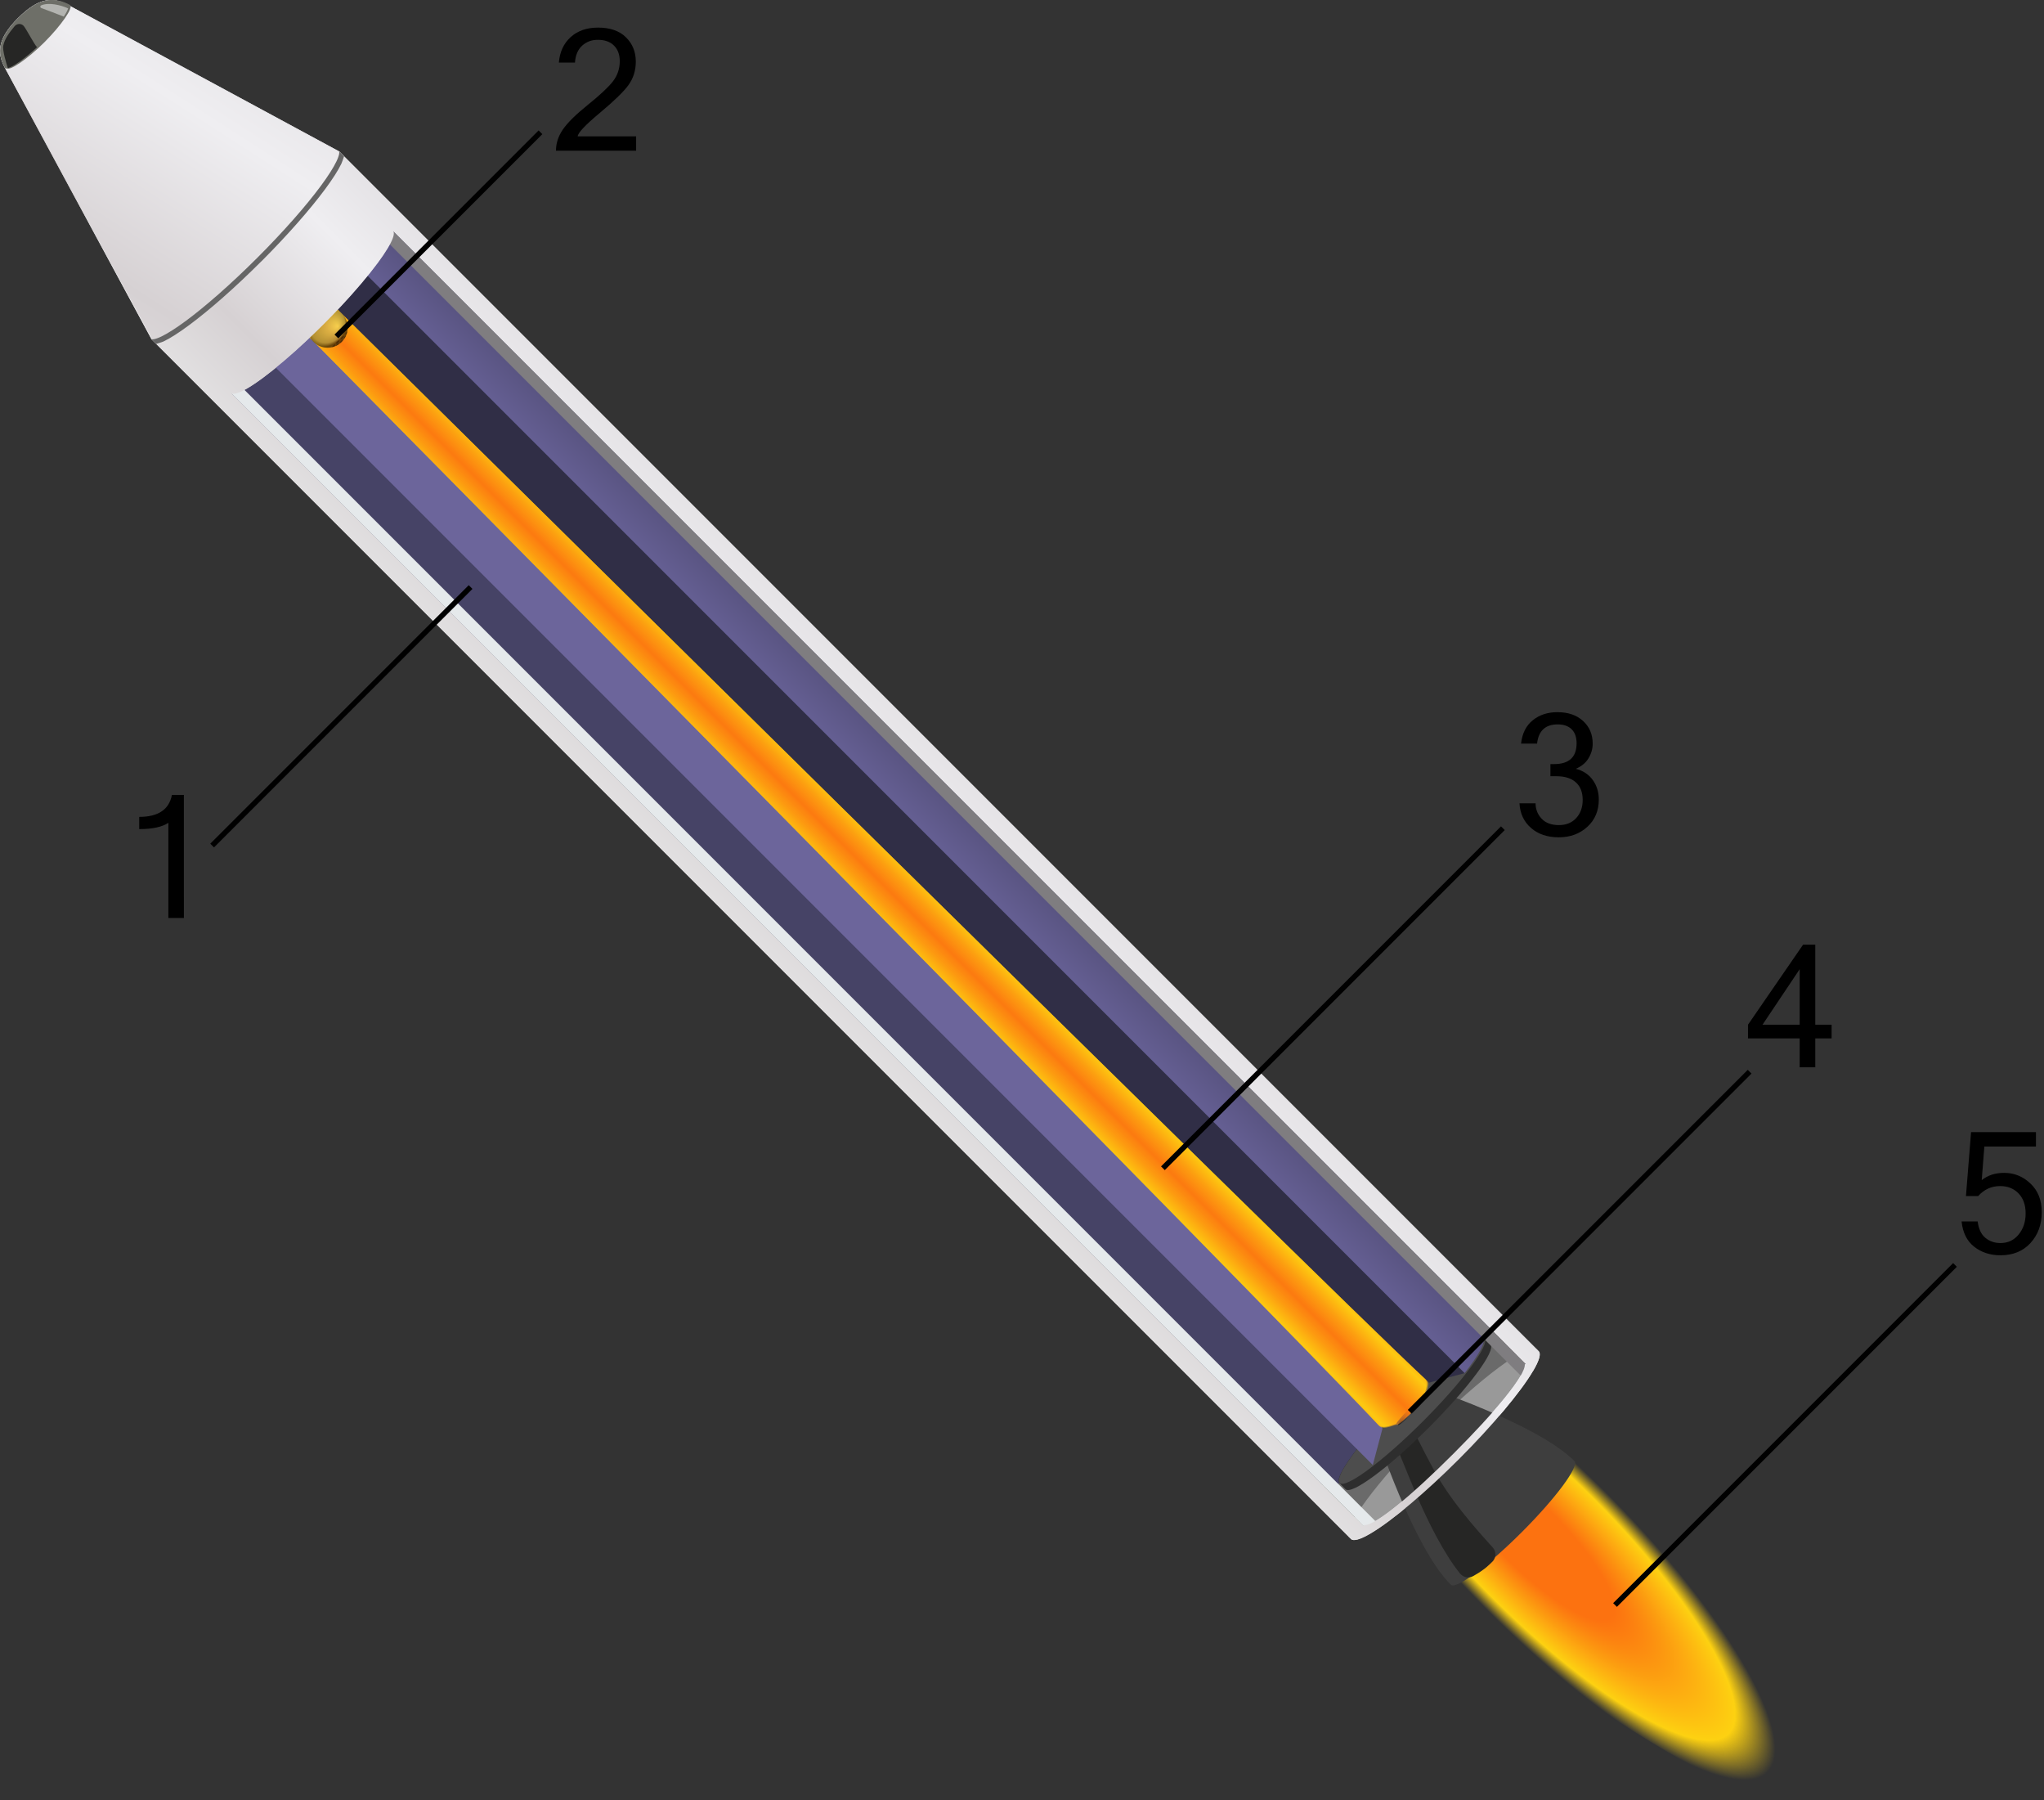 <?xml version="1.0" encoding="UTF-8"?>
<!-- Created with Inkscape (http://www.inkscape.org/) -->
<svg width="111.93mm" height="98.556mm" version="1.1" viewBox="0 0 111.93 98.556" xmlns="http://www.w3.org/2000/svg" xmlns:cc="http://creativecommons.org/ns#" xmlns:dc="http://purl.org/dc/elements/1.1/" xmlns:rdf="http://www.w3.org/1999/02/22-rdf-syntax-ns#" xmlns:xlink="http://www.w3.org/1999/xlink">
 <rect x="0" y="0" width="111.93" height="98.556" fill="#333333" stroke="none"/>
 <defs>
  <linearGradient id="linearGradient10991" x1="-426.95" x2="-413.65" y1="-3.338" y2="-3.338" gradientTransform="matrix(.773 -.773 .773 .773 367.98 -281.94)" gradientUnits="userSpaceOnUse" spreadMethod="reflect" xlink:href="#linearGradient8237"/>
  <linearGradient id="linearGradient8237">
   <stop stop-color="#e1dfe0" offset="0"/>
   <stop stop-color="#d6d1d3" offset=".266"/>
   <stop stop-color="#efeef1" offset=".75"/>
   <stop stop-color="#e5e3e6" offset="1"/>
  </linearGradient>
  <radialGradient id="radialGradient11184" cx="-256.11" cy="-353.5" r="1.412" fx="-255.6" fy="-352.84" gradientTransform="matrix(.873 0 0 .777 75.322 278.64)" gradientUnits="userSpaceOnUse">
   <stop stop-color="#f6e462" offset="0"/>
   <stop stop-color="#9c8b3e" offset=".8"/>
   <stop stop-color="#3b2c08" offset="1"/>
  </radialGradient>
  <linearGradient id="linearGradient1323" x1="-256.27" x2="-257.39" y1="-283.98" y2="-283.98" gradientTransform="matrix(-1.003 1.003 .773 .773 31.573 545.7)" gradientUnits="userSpaceOnUse" spreadMethod="reflect">
   <stop stop-color="#fc7a10" offset="0"/>
   <stop stop-color="#fb7b10" stop-opacity=".567" offset=".5"/>
   <stop stop-color="#fdc711" stop-opacity=".567" offset="1"/>
  </linearGradient>
  <linearGradient id="linearGradient1264" x1="-256.5" x2="-254.55" y1="-276.38" y2="-276.38" gradientUnits="userSpaceOnUse" spreadMethod="reflect">
   <stop stop-color="#9b9b9b" offset="0"/>
   <stop offset="1"/>
  </linearGradient>
  <linearGradient id="linearGradient12182" x1="-261.98" x2="-250.49" y1="-313.86" y2="-313.86" gradientTransform="matrix(.773 -.773 .773 .773 369.21 182.66)" gradientUnits="userSpaceOnUse" xlink:href="#linearGradient10945"/>
  <linearGradient id="linearGradient10945">
   <stop stop-color="#3b3956" offset="0"/>
   <stop stop-color="#686298" offset=".725"/>
   <stop stop-color="#56517d" offset="1"/>
  </linearGradient>
  <linearGradient id="linearGradient10794" x1="-432.73" x2="-414.12" y1="-47.853" y2="-51.875" gradientTransform="matrix(.773 -.773 .773 .773 248.13 -192.12)" gradientUnits="userSpaceOnUse" spreadMethod="reflect" xlink:href="#linearGradient8237"/>
  <linearGradient id="linearGradient10792" x1="-426.95" x2="-413.65" y1="-3.338" y2="-3.338" gradientTransform="matrix(.773 -.773 .773 .773 248.13 -192.12)" gradientUnits="userSpaceOnUse" spreadMethod="reflect" xlink:href="#linearGradient8237"/>
  <radialGradient id="radialGradient1831" cx="-329.2" cy="-256.59" r="3.635" fx="-329.11" fy="-256.06" gradientTransform="matrix(-.891 .891 -3.318 -3.318 -1179.8 -383.27)" gradientUnits="userSpaceOnUse">
   <stop stop-color="#fc7210" offset="0"/>
   <stop stop-color="#fc7210" offset=".384"/>
   <stop stop-color="#fdd111" offset=".846"/>
   <stop stop-color="#fdd111" stop-opacity="0" offset="1"/>
  </radialGradient>
 </defs>
 <g stroke-width=".289">
  <path d="m34.834 8.25h-4.389q0-0.606 0.375-1.157t1.374-1.356q1.004-0.809 1.374-1.288 0.371-0.484 0.371-1.094 0-0.547-0.316-0.859-0.316-0.316-0.89-0.316-0.497 0-0.85 0.316-0.353 0.316-0.398 0.931h-0.881q0.072-0.872 0.642-1.392 0.574-0.524 1.505-0.524 0.99 0 1.528 0.533 0.538 0.529 0.538 1.329 0 0.723-0.398 1.279-0.398 0.551-1.582 1.537-1.18 0.985-1.202 1.275h3.2z"/>
  <path d="m10.07 50.258h-0.85v-5.212q-0.515 0.344-1.596 0.344v-0.669q1.56 0 1.79-1.202h0.655z"/>
  <path d="m86.29 42.088q0.606 0.158 0.931 0.615 0.33 0.457 0.33 1.071 0 0.918-0.628 1.492-0.628 0.574-1.56 0.574-0.936 0-1.523-0.511t-0.633-1.352h0.881q0 0.488 0.33 0.841 0.33 0.353 0.945 0.353 0.597 0 0.949-0.384 0.357-0.384 0.357-0.994 0-0.624-0.371-0.958-0.366-0.339-1.071-0.339h-0.325v-0.664h0.194q1.239 0 1.239-1.139 0-0.502-0.271-0.768-0.271-0.267-0.764-0.267-1.012 0-1.13 1.053h-0.877q0.095-0.841 0.642-1.279 0.547-0.443 1.347-0.443 0.886 0 1.41 0.484 0.524 0.479 0.524 1.239 0 0.425-0.231 0.805-0.226 0.375-0.696 0.574z"/>
  <path d="m100.3 56.848h-0.895v1.582h-0.854v-1.582h-2.83v-0.75l3.015-4.38h0.669v4.38h0.895zm-1.749-0.75v-3.038l-2.034 3.038z"/>
 </g>
 <g transform="translate(119.85,-89.822)">
  <path d="m-40.345 176.54c-0.219-0.217 1.22-2.01 3.214-4.004 1.994-1.994 3.787-3.433 4.005-3.214 0.985-0.985 13.712 16.709 11.601 18.82s-19.804-10.617-18.819-11.601z" fill="url(#radialGradient1831)"/>
  <path d="m-42.989 166.31c2.191-2.191 4.231-3.701 4.558-3.374 0.085 0.085 0.775 0.359 1.698 0.747l0.569 0.569c0.223 0.223-0.378 1.201-1.394 2.456-0.343 0.424-0.715 0.861-1.154 1.341l-1.875 0.662-0.662 1.875c-0.48 0.439-0.917 0.812-1.341 1.154-1.256 1.016-2.234 1.617-2.458 1.394l-1.117-1.117c-0.097-0.635-1.166-0.778-1.211-0.823-0.327-0.327 2.197-2.693 4.387-4.883z" fill="#6a6a6a"/>
  <ellipse transform="rotate(-45)" cx="-148.26" cy="90.515" rx="7.27" ry="1.085" fill="#999"/>
  <path d="m-106.14 106.13 2.688 2.688c-0.459 0.412-0.898 0.785-1.312 1.119-1.256 1.015-2.233 1.617-2.456 1.394l59.679 59.679c0.474 0.104 0.804 0.111 0.959 8e-3 0.327 0.327 1.206-2.345 3.397-4.536 2.191-2.191 4.863-3.07 4.536-3.397 0.153-0.153 0.257-0.368 0.316-0.634l-60.003-60.003c0.224 0.224-0.379 1.201-1.394 2.457-0.335 0.414-0.707 0.853-1.119 1.311l-2.688-2.688z" fill="#464366"/>
  <path d="m-118.86 90.809c-1.115 1.115-1.175 1.892-0.718 2.736l8.023 14.848 65.686 65.686c0.137 0.134 0.511 0.025 1.084-0.314l-4.1e-4 -4.1e-4c1.154-0.681 2.992-2.228 4.824-4.059 1.833-1.834 3.379-3.672 4.057-4.825l0.002 2e-3c0.337-0.569 0.446-0.941 0.316-1.08l-0.002-2e-3 -65.686-65.686-14.848-8.023c-0.844-0.456-1.621-0.396-2.736 0.719zm11.643 20.524c0.023 0.023 0.053 0.037 0.09 0.045 0.019 3e-3 0.045-8e-5 0.068-3.9e-4 0.022-2.4e-4 0.04 3e-3 0.066-7.7e-4 0.051-8e-3 0.109-0.023 0.173-0.045 0.064-0.022 0.134-0.052 0.21-0.088 0.304-0.145 0.701-0.399 1.163-0.741 0.693-0.513 1.532-1.224 2.426-2.065 0.298-0.28 0.602-0.575 0.909-0.881 0.307-0.307 0.601-0.61 0.881-0.909 0.841-0.894 1.552-1.734 2.065-2.426 0.427-0.577 0.717-1.053 0.829-1.373 0.023-0.064 0.038-0.122 0.046-0.173 0.016-0.102 0.003-0.178-0.043-0.224l62.036 62.036c-0.017 0.011-0.036 0.022-0.053 0.034 0.035 0.614-1.657 2.634-3.909 4.886-2.254 2.254-4.276 3.946-4.888 3.909-0.011 0.018-0.022 0.036-0.033 0.053l-3.495-3.495z" fill="url(#linearGradient10792)"/>
  <path d="m-118.86 90.809c-1.115 1.115-1.175 1.892-0.718 2.736l8.124 14.949-0.018-0.018c0.053 0.053 0.14 0.069 0.259 0.05 0.118-0.018 0.268-0.071 0.444-0.155 0.352-0.168 0.811-0.462 1.345-0.858 0.535-0.396 1.145-0.894 1.798-1.47 0.654-0.576 1.351-1.231 2.061-1.941 0.71-0.71 1.364-1.407 1.941-2.061 0.576-0.654 1.074-1.264 1.47-1.798 0.396-0.535 0.69-0.994 0.858-1.346 0.084-0.176 0.136-0.325 0.155-0.443 0.018-0.118 2e-3 -0.204-0.05-0.257l0.017 0.017-14.949-8.124c-0.844-0.456-1.621-0.396-2.736 0.719z" fill="url(#linearGradient10794)"/>
  <path d="m-118.86 90.809c-1.115 1.115-1.175 1.892-0.718 2.736l3e-3 -0.003c0.11 0.19 1.128-0.495 2.042-1.409 0.908-0.908 1.623-1.921 1.407-2.046-0.842-0.454-1.619-0.392-2.732 0.721zm2.733-0.722c9.4e-4 6.11e-4 2e-3 0.002 3e-3 0.003-2e-3 -0.002-2e-3 -0.002-5e-3 -7.73e-4z" fill="#6e6f68"/>
  <path transform="matrix(.773 -.773 .773 .773 425.63 126.25)" d="m-329.2-375.04c-1.442 2.6e-4 -1.983 0.464-2.234 1.305h4e-3c-0.052 0.194 1.05 0.409 2.232 0.408 1.173 2e-5 2.284-0.192 2.228-0.412 3e-3 1e-3 4e-3 2e-3 4e-3 4e-3 0-1e-3 2.1e-4 -3e-3 0-4e-3 -0.251-0.838-0.793-1.3-2.232-1.301z" fill="#6e6f68"/>
 </g>
 <path d="m0.83 1.404-0.026 0.026c-0.319 0.379-0.546 0.708-0.623 1.056-0.06 0.272 0.174 1.003 0.246 1.232 7.7e-4 0.005 4e-3 0.009 6e-3 0.012 0.292-0.08 0.938-0.533 1.593-1.142-2e-3 -0.003-2e-3 -0.006-3e-3 -0.008-0.178-0.206-0.535-0.901-0.703-1.132-0.116-0.16-0.345-0.181-0.488-0.046z" fill="#1a1a1a" fill-opacity=".857"/>
 <path d="m2.23 0.31c-0.04 0.04-0.025 0.108 0.029 0.128 0.319 0.117 0.895 0.336 1.234 0.472 0.122-0.185 0.204-0.339 0.238-0.452-0.417-0.186-1.052-0.34-1.475-0.165-0.01 0.004-0.019 0.009-0.026 0.017z" fill="#fff" fill-opacity=".478"/>
 <g transform="matrix(.773 -.773 .773 .773 489.06 92.838)">
  <path transform="scale(.265)" d="m-974.78-1044.8s-10.189 20-10.189 30.141c-4e-3 1.362 7.395 2.467 16.523 2.467 9.129 1e-4 16.529-1.105 16.525-2.467 0-10.11-10.111-29.982-10.172-30.102 3e-3 0.01 5e-3 0.018 6e-3 0.027 0 0.215-2.845 0.562-6.357 0.562s-6.359-0.237-6.357-0.562c2e-3 -0.022 9e-3 -0.044 0.021-0.066z" fill="#3e3e3e"/>
  <path d="m-257.72-276.41c-0.251 0.527-0.804 1.834-1.297 3.046-0.598 1.472-1.147 3.174-1.277 4.41-0.027 0.257 0.137 0.495 0.387 0.561 0.148 0.039 0.334 0.091 0.623 0.134 0.225 0.034 0.435 0.025 0.489 0.031 0.301 0.035 0.569-0.192 0.583-0.495 0.067-1.425 0.183-3.206 0.662-4.834 0.305-1.038 0.681-2.113 0.869-2.728-0.446-0.018-0.822-0.064-1.039-0.125z" fill="#262625"/>
 </g>
 <g transform="matrix(.773 -.773 .773 .773 489.11 92.878)">
  <path d="m-251.11-276.05c2e-5 0.423-2.297 0.766-5.13 0.766s-5.13-0.343-5.13-0.766c2e-5 -0.423-2e-5 -0.01 0-0.433 2e-5 -0.423 2.297-0.765 5.13-0.765 2.833 0 5.13 0.343 5.13 0.765 2e-5 0.423-2e-5 0.01 0 0.433z" fill="#2e2e2e"/>
  <ellipse cx="-256.23" cy="-276.48" rx="5.13" ry=".766" fill="#4d4d4d"/>
 </g>
 <g transform="translate(119.85,-89.822)">
  <path d="m-104.76 109.94 60.085 60.085 0.529-1.993c-0.414-0.88 0.101-0.477 0.108-1.073l-39.164-40.371-18.91-19.033c-0.955 0.955-1.847 1.737-2.648 2.385z" fill="#6c659b"/>
  <path d="m-99.729 104.91c-0.648 0.801-1.429 1.692-2.385 2.647 0 0 8.358 8.548 18.909 19.035 17.437 17.332 41.772 39.081 41.597 38.929l1.964-0.526z" fill="#302e46"/>
  <path d="m-103.62 107.56s53.89 54.529 59.27 60.288c0.235 0.251 0.923-0.094 0.948-0.06 0.048-0.118 0.349-0.467 0.704-0.823 0.368-0.368 0.721-0.669 0.828-0.703-0.036-0.026 0.313-0.71 0.072-0.934-5.737-5.331-60.303-59.288-60.303-59.288z" fill="#fecb10"/>
  <path d="m-98.334 102.45c0.224 0.224-0.379 1.201-1.394 2.457l60.085 60.085c0.77-0.988 1.18-1.721 0.996-1.905 0.153-0.153 0.257-0.368 0.316-0.634z" fill="url(#linearGradient12182)"/>
  <path d="m-107.22 111.33 59.679 59.679c0.474 0.104 0.804 0.111 0.959 8e-3 0.183 0.183 0.917-0.226 1.904-0.995l-60.085-60.085c-1.256 1.015-2.233 1.617-2.456 1.394z" fill="url(#linearGradient12182)"/>
  <path d="m-106.53 111.1 62.009 62.009-0.265 0.651-62.396-62.396z" fill="#e5e9eb"/>
  <path d="m-36.553 165.15-62.009-62.009 0.264-0.65 62.396 62.396z" fill="#7f7d80"/>
 </g>
 <g transform="matrix(.41 -.41 .276 .276 258.59 48.548)">
  <ellipse cx="-256.23" cy="-276.38" rx="1.682" ry=".251" fill="#1a1a1a"/>
  <ellipse cx="-256.23" cy="-276.38" rx="1.682" ry=".251" fill="url(#linearGradient1264)" opacity=".389"/>
 </g>
 <path d="m16.23 17.738s53.953 54.609 59.298 60.334c0.231 0.247 0.917-0.103 0.941-0.069 0.057 0.057 0.497-0.331 0.853-0.687 0.369-0.369 0.745-0.795 0.687-0.853-0.032-0.023 0.349-0.68 0.154-0.86-5.275-4.868-60.415-59.383-60.415-59.383z" fill="url(#linearGradient1323)"/>
 <g transform="translate(119.85,-89.822)" fill-rule="evenodd" opacity=".749">
  <circle transform="rotate(-45)" cx="-148.26" cy="4.138" r="1.097" fill="url(#radialGradient11184)" opacity="1"/>
  <path d="m-100.89 108.02a0.043 0.127 45 0 0-0.053 0.113 0.043 0.127 45 0 0 0.071-0.018 1.097 1.097 0 0 0 0.039-0.143 0.043 0.127 45 0 0-0.051 0.042 0.043 0.127 45 0 0-6e-3 6e-3zm-0.497 0.502a0.041 0.127 45 0 0-0.06 0.119 0.041 0.127 45 0 0 0.119-0.06 0.041 0.127 45 0 0 0.06-0.119 0.041 0.127 45 0 0-0.119 0.06zm-0.229 0.229a0.04 0.127 45 0 0-0.052 0.073 1.097 1.097 0 0 0 0.13-0.038 0.04 0.127 45 0 0 0.046-0.102 0.04 0.127 45 0 0-0.118 0.061 0.04 0.127 45 0 0-6e-3 6e-3zm0.468-0.464a0.04 0.127 45 0 0-0.055 0.111 0.04 0.127 45 0 0 0.117-0.061 0.04 0.127 45 0 0 0.061-0.117 0.04 0.127 45 0 0-0.117 0.061 0.04 0.127 45 0 0-6e-3 6e-3zm-0.268 0.406a0.032 0.127 45 0 0-0.053 0.068 1.097 1.097 0 0 0 0.145-0.077 0.032 0.127 45 0 0 0.025-0.064 0.032 0.127 45 0 0-0.112 0.067 0.032 0.127 45 0 0-6e-3 6e-3zm0.46-0.46a0.032 0.127 45 0 0-0.061 0.106 0.032 0.127 45 0 0 0.047-0.013 1.097 1.097 0 0 0 0.074-0.145 0.032 0.127 45 0 0-0.054 0.046 0.032 0.127 45 0 0-6e-3 6e-3zm-0.232 0.259a0.032 0.127 45 0 0-0.061 0.105 0.032 0.127 45 0 0 0.112-0.067 0.032 0.127 45 0 0 0.067-0.112 0.032 0.127 45 0 0-0.112 0.067 0.032 0.127 45 0 0-6e-3 6e-3z" opacity=".68"/>
 </g>
 <path d="m0.09 2.29c-0.037 0.112-0.061 0.221-0.073 0.329 0.012-0.108 0.037-0.217 0.073-0.329zm0.184 1.433 8.023 14.848 0.082 0.082c4e-3 4e-3 9e-3 6e-3 0.014 0.01zm8.119 14.94 5e-3 9e-3 65.585 65.585c0.137 0.134 0.511 0.025 1.084-0.314 1.154-0.681 2.992-2.228 4.824-4.059 1.833-1.833 3.379-3.673 4.057-4.825l0.002 2e-3c0.337-0.569 0.446-0.941 0.316-1.08l-0.002-2e-3 -65.586-65.586-8e-3 -0.004c0.044 0.054 0.058 0.135 0.041 0.245-0.018 0.118-0.071 0.268-0.155 0.444-0.168 0.352-0.462 0.811-0.858 1.346-0.396 0.535-0.894 1.145-1.47 1.798-0.576 0.654-1.231 1.351-1.941 2.061-0.71 0.71-1.407 1.364-2.061 1.941-0.654 0.576-1.264 1.074-1.798 1.47-0.535 0.396-0.993 0.689-1.345 0.858-0.176 0.084-0.326 0.137-0.444 0.155-0.11 0.017-0.192 3e-3 -0.245-0.041zm10.277-10.277c-3e-3 -0.004-5e-3 -0.009-9e-3 -0.013l-0.083-0.083-14.789-7.992zm-6.035 13.124c0.023 0.023 0.053 0.037 0.09 0.045 0.019 3e-3 0.045-1e-4 0.068-4.2e-4 0.022-2.1e-4 0.04 3e-3 0.066-7.8e-4 0.051-8e-3 0.109-0.023 0.173-0.046 0.064-0.022 0.134-0.052 0.21-0.088 0.304-0.145 0.701-0.399 1.163-0.741 0.693-0.513 1.532-1.224 2.426-2.065 0.298-0.28 0.602-0.575 0.908-0.881 0.307-0.307 0.601-0.611 0.881-0.908 0.841-0.894 1.552-1.734 2.065-2.426 0.427-0.577 0.717-1.053 0.829-1.373 0.023-0.064 0.038-0.122 0.046-0.173 0.016-0.102 0.003-0.178-0.043-0.224l62.036 62.036c-0.017 0.011-0.036 0.022-0.054 0.034 0.035 0.614-1.657 2.634-3.909 4.886-2.254 2.254-4.276 3.946-4.888 3.909-0.011 0.018-0.022 0.036-0.033 0.054l-3.495-3.495z" fill="url(#linearGradient10991)"/>
 <path d="m14.31 14.308c-1.452 1.452-2.855 2.679-3.955 3.493-0.55 0.407-1.021 0.712-1.396 0.891-0.092 0.044-0.326 0.107-0.406 0.136l-0.245-0.24-0.042-0.042c6e-3 5e-3 0.013 0.01 0.018 0.015 7e-3 7e-3 0.039 0.025 0.136 9e-3 0.097-0.015 0.239-0.063 0.411-0.145 0.344-0.164 0.809-0.46 1.35-0.86 1.082-0.801 2.476-2.021 3.92-3.464s2.665-2.84 3.466-3.921c0.4-0.541 0.695-1.005 0.859-1.349 0.082-0.172 0.131-0.315 0.147-0.412 0.015-0.097-2e-3 -0.13-9e-3 -0.136l0.026 0.026 0.248 0.253c-0.028 0.081-0.1 0.307-0.144 0.398-0.179 0.374-0.484 0.846-0.891 1.396-0.814 1.099-2.041 2.502-3.493 3.955zm4.254-6.027c-5e-3 -0.004-0.01-0.009-0.014-0.014z" color="#000000" color-rendering="auto" fill="#666" image-rendering="auto" shape-rendering="auto" style="font-feature-settings:normal;font-variant-alternates:normal;font-variant-caps:normal;font-variant-ligatures:normal;font-variant-numeric:normal;font-variant-position:normal;isolation:auto;mix-blend-mode:normal;shape-padding:0;text-decoration-color:#000000;text-decoration-line:none;text-decoration-style:solid;text-indent:0;text-orientation:mixed;text-transform:none;white-space:normal"/>
 <g fill="none" stroke="#000" stroke-width=".289px">
  <path d="m25.77 32.138-14.153 14.153"/>
  <path d="m18.42 18.418 11.176-11.176"/>
  <path d="m63.681 63.958 18.617-18.617"/>
  <path d="m88.439 87.868 18.617-18.617"/>
 </g>
 <path d="m108.52 64.608q0.493-0.398 1.23-0.398 0.827 0 1.442 0.588 0.615 0.583 0.615 1.56 0 1.022-0.619 1.695-0.615 0.669-1.641 0.669-0.841 0-1.438-0.466t-0.692-1.388h0.881q0.072 0.601 0.416 0.895 0.348 0.289 0.832 0.289 0.615 0 0.994-0.466 0.384-0.466 0.384-1.153 0-0.696-0.389-1.098-0.389-0.402-1.008-0.402-0.71 0-1.202 0.547h-0.669l0.28-3.499h3.553v0.787h-2.825z" stroke-width=".289"/>
 <path d="m77.194 77.288 18.617-18.617" fill="none" stroke="#000" stroke-width=".289px"/>
</svg>
